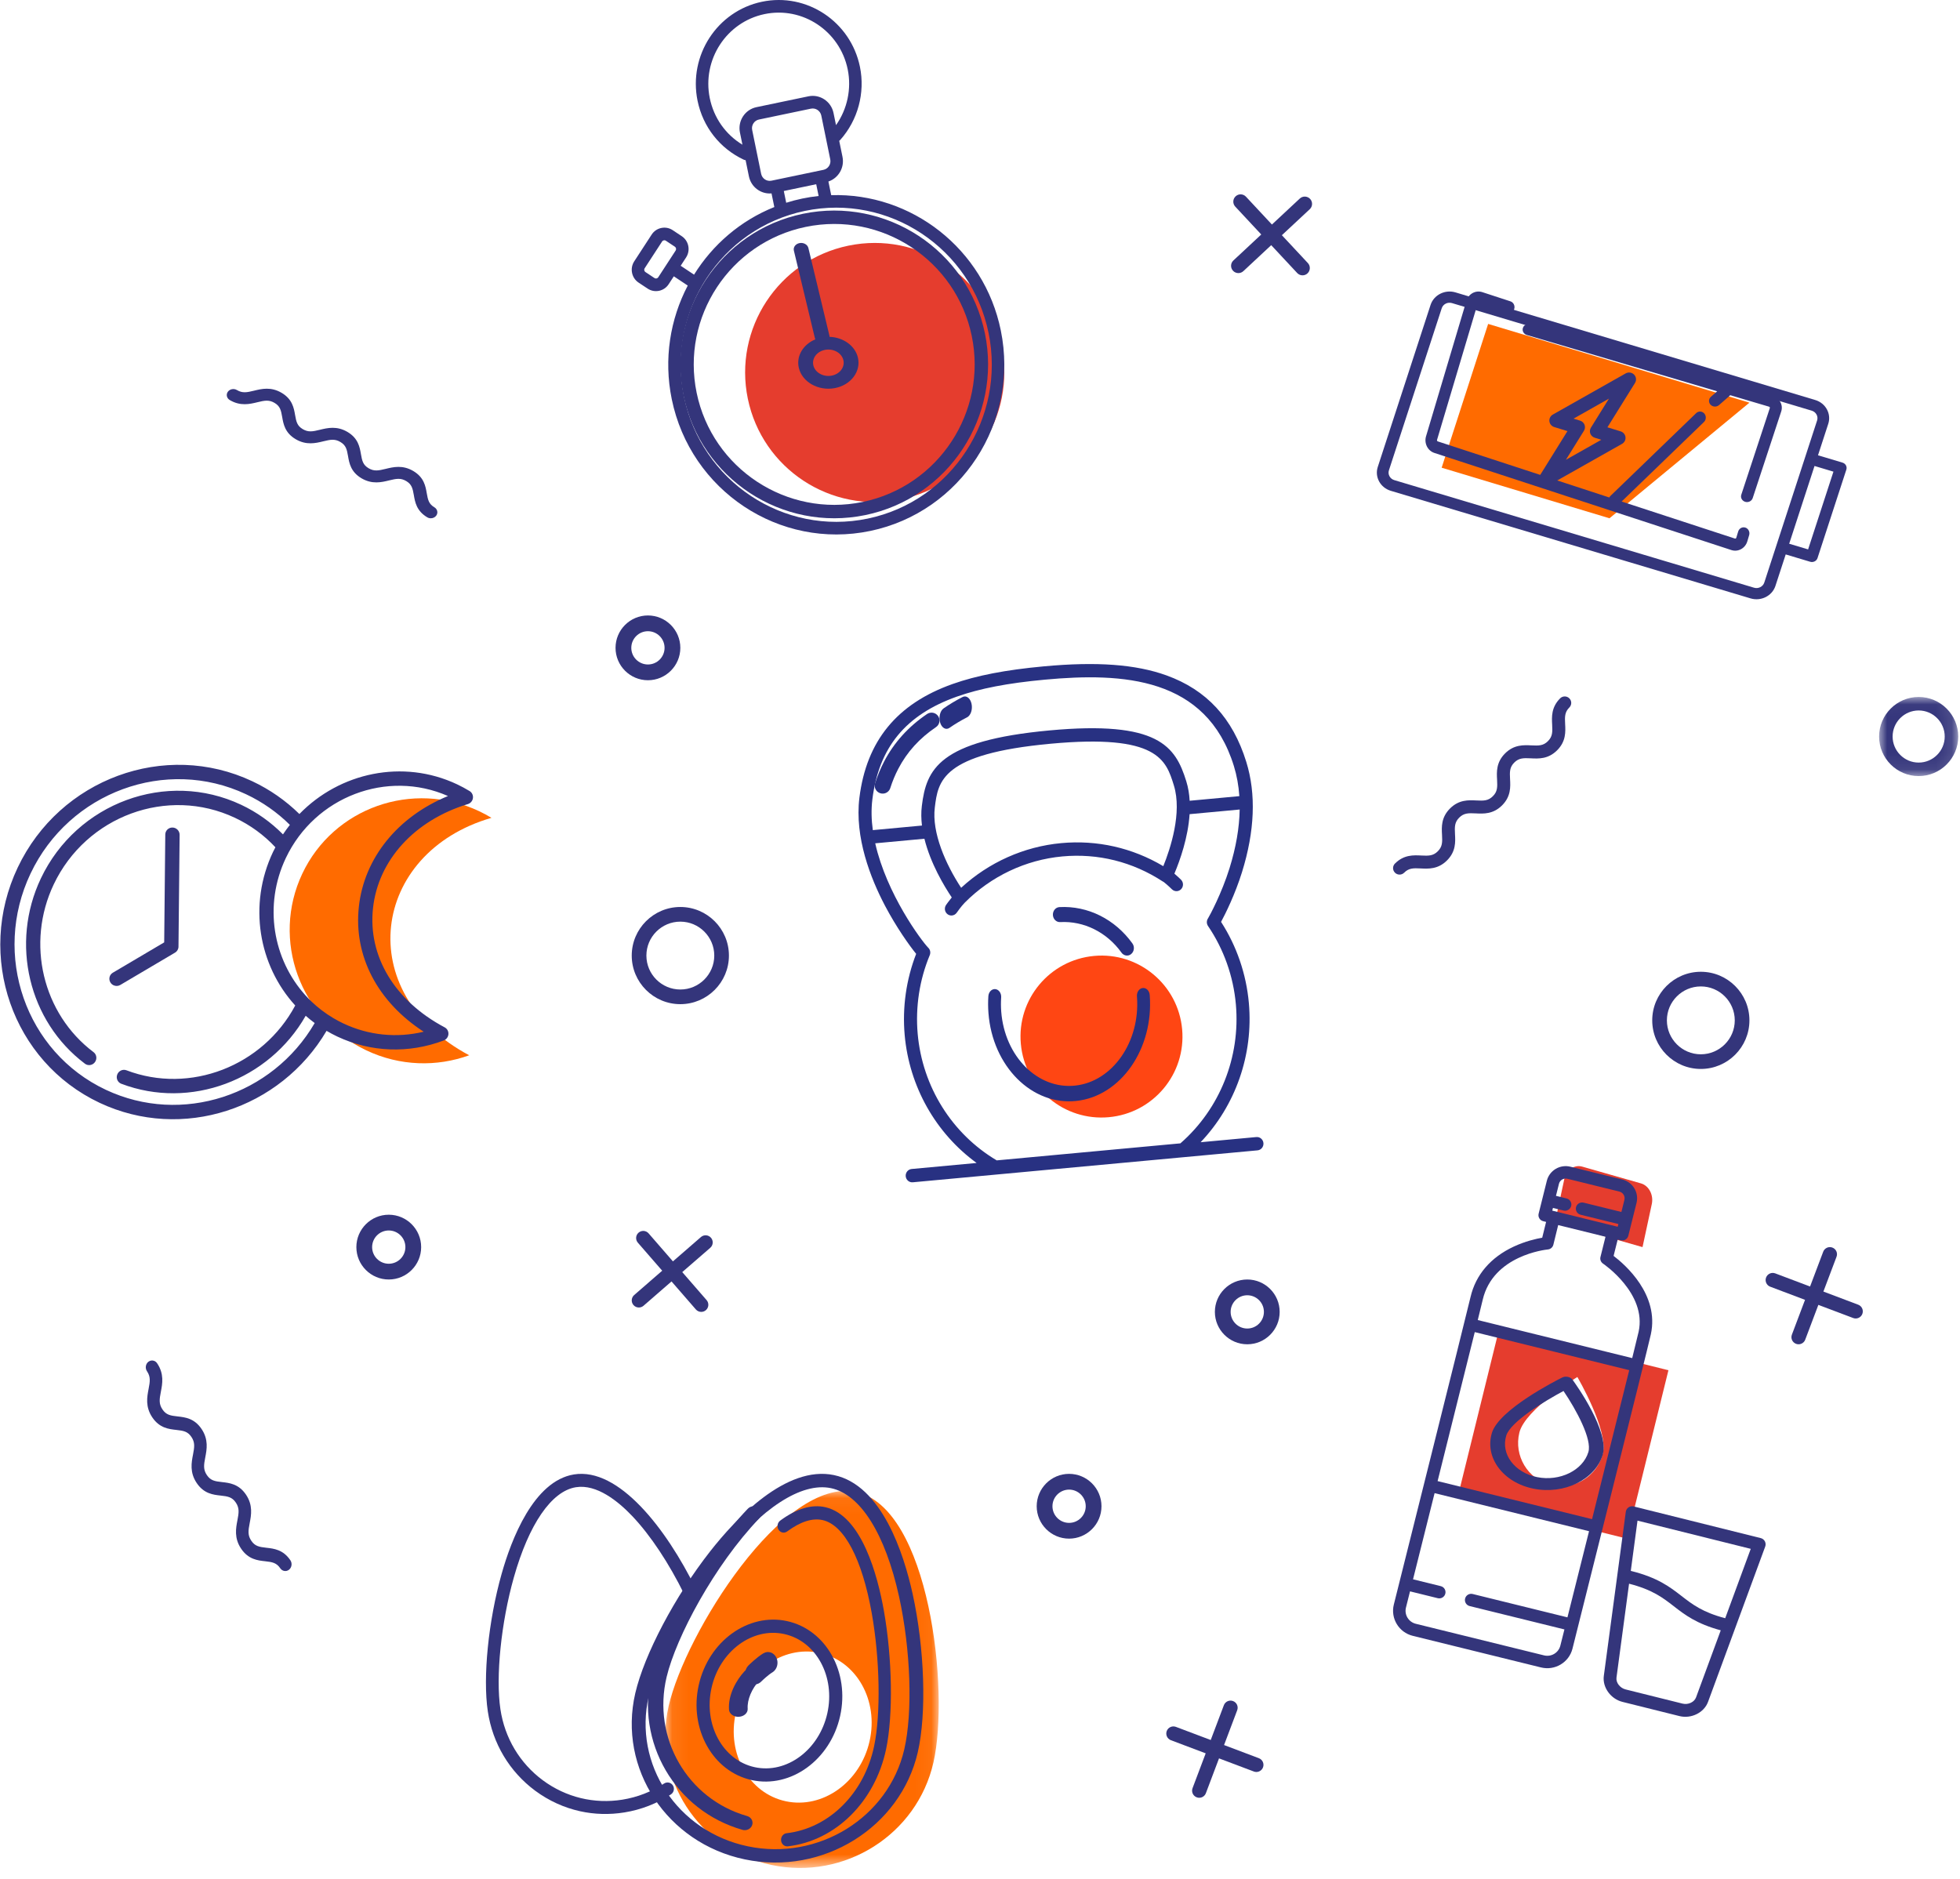 <?xml version="1.0" encoding="UTF-8"?>
<svg width="121px" height="116px" viewBox="0 0 121 116" version="1.1" xmlns="http://www.w3.org/2000/svg" xmlns:xlink="http://www.w3.org/1999/xlink">
    <!-- Generator: sketchtool 55.2 (78181) - https://sketchapp.com -->
    <title>2CABAE31-8960-47D3-A9C3-6606BF51D8C3</title>
    <desc>Created with sketchtool.</desc>
    <defs>
        <polygon id="path-1" points="0.075 0.054 16.952 0.054 16.952 23.333 0.075 23.333"></polygon>
        <polygon id="path-3" points="0 0.103 28.254 0.103 28.254 28.232 0 28.232"></polygon>
        <polygon id="path-5" points="0.006 0.033 4.89 0.033 4.89 4.917 0.006 4.917"></polygon>
    </defs>
    <g id="KetoGains-M" stroke="none" stroke-width="1" fill="none" fill-rule="evenodd">
        <g id="Calculator-7" transform="translate(-104, -210)">
            <g id="Group-94" transform="translate(99, 210)">
                <g id="Group-3" transform="translate(46, 92)">
                    <mask id="mask-2" fill="white">
                        <use xlink:href="#path-1"></use>
                    </mask>
                    <g id="Clip-2"></g>
                    <path d="M7.512,19.215 C5.233,18.728 3.851,16.283 4.426,13.753 C5.001,11.223 7.315,9.567 9.595,10.053 C11.874,10.539 13.256,12.984 12.681,15.514 C12.106,18.044 9.792,19.701 7.512,19.215 M11.852,0.121 C7.338,-0.842 1.292,8.88 0.28,13.335 C-0.733,17.79 2.105,22.182 6.619,23.145 C11.133,24.108 15.613,21.277 16.625,16.822 C17.638,12.367 16.366,1.084 11.852,0.121" id="Fill-1" fill="#FF6B00" mask="url(#mask-2)"></path>
                </g>
                <path d="M56.298,91.883 C54.48,91.503 52.009,93.106 49.52,96.282 C47.421,98.959 45.584,102.43 45.052,104.722 C44.077,108.927 46.821,113.088 51.169,113.997 C55.517,114.906 59.848,112.224 60.823,108.019 C61.355,105.727 61.223,101.845 60.503,98.578 C59.649,94.703 58.116,92.263 56.298,91.883 M50.982,114.804 C46.173,113.799 43.139,109.198 44.218,104.547 C44.773,102.151 46.674,98.549 48.839,95.787 C50.426,93.762 53.53,90.458 56.485,91.076 C59.44,91.694 60.795,95.93 61.339,98.4 C62.082,101.77 62.213,105.798 61.658,108.193 C60.579,112.844 55.79,115.809 50.982,114.804" id="Fill-4" fill="#34357B"></path>
                <path d="M53.413,100.89 C51.441,100.46 49.428,101.953 48.925,104.22 C48.421,106.486 49.616,108.679 51.587,109.11 C53.559,109.54 55.572,108.047 56.075,105.781 C56.579,103.514 55.385,101.321 53.413,100.89 M51.41,109.908 C49.003,109.382 47.533,106.753 48.135,104.047 C48.736,101.341 51.183,99.567 53.59,100.092 C55.997,100.618 57.467,103.247 56.865,105.953 C56.264,108.659 53.817,110.433 51.41,109.908" id="Fill-6" fill="#34357B"></path>
                <path d="M40.814,111.832 C39.826,111.614 38.885,111.188 38.044,110.567 C36.451,109.387 35.411,107.645 35.114,105.66 C34.8,103.556 35.15,100.07 35.965,97.183 C36.563,95.06 37.94,91.439 40.432,91.036 C43.202,90.588 46.136,94.39 47.959,98.097 C48.056,98.294 47.976,98.535 47.782,98.634 C47.587,98.734 47.351,98.656 47.254,98.459 C46.299,96.515 45.158,94.796 44.042,93.618 C43.158,92.686 41.835,91.618 40.549,91.826 C39.047,92.069 37.652,94.1 36.721,97.397 C35.934,100.186 35.594,103.532 35.893,105.534 C36.158,107.308 37.088,108.865 38.511,109.919 C39.935,110.973 41.682,111.398 43.431,111.115 C44.354,110.965 45.217,110.63 45.997,110.119 C46.181,109.999 46.424,110.051 46.541,110.237 C46.658,110.422 46.604,110.67 46.421,110.79 C45.547,111.362 44.581,111.737 43.549,111.904 C42.624,112.054 41.7,112.027 40.814,111.832" id="Fill-8" fill="#34357B"></path>
                <path d="M53.516,113.991 C53.36,113.955 53.237,113.815 53.22,113.636 C53.199,113.413 53.352,113.212 53.562,113.188 C56.182,112.886 58.353,110.726 58.963,107.813 C59.382,105.814 59.321,102.437 58.817,99.601 C58.222,96.258 57.12,94.164 55.795,93.857 C55.162,93.711 54.422,93.945 53.596,94.555 C53.422,94.684 53.185,94.638 53.066,94.453 C52.948,94.268 52.993,94.014 53.166,93.886 C54.174,93.143 55.115,92.865 55.962,93.061 C58.201,93.579 59.181,97.282 59.565,99.443 C60.087,102.376 60.145,105.889 59.706,107.985 C59.024,111.242 56.585,113.658 53.637,113.998 C53.596,114.003 53.555,114 53.516,113.991" id="Fill-10" fill="#34357B"></path>
                <path d="M50.878,112.99 C50.866,112.987 50.853,112.984 50.84,112.981 C46.684,111.798 44.217,107.568 45.225,103.351 C45.837,100.79 48.284,96.161 51.171,93.149 C51.348,92.965 51.648,92.949 51.843,93.113 C52.038,93.277 52.054,93.559 51.877,93.743 C49.094,96.647 46.739,101.089 46.154,103.54 C45.254,107.306 47.437,111.078 51.123,112.127 C51.375,112.198 51.515,112.447 51.436,112.683 C51.362,112.907 51.118,113.039 50.878,112.99" id="Fill-12" fill="#34357B"></path>
                <path d="M50.455,105.989 C50.209,105.946 50.02,105.774 50.005,105.558 C49.942,104.639 50.459,103.732 50.963,103.188 C51.156,102.98 51.519,102.938 51.772,103.094 C52.026,103.25 52.075,103.546 51.882,103.754 C51.405,104.267 51.121,104.953 51.158,105.499 C51.176,105.759 50.932,105.982 50.614,105.999 C50.559,106.002 50.506,105.998 50.455,105.989" id="Fill-14" fill="#34357B"></path>
                <path d="M51.464,103.985 C51.346,103.956 51.235,103.886 51.148,103.777 C50.931,103.502 50.955,103.08 51.202,102.834 C51.253,102.783 51.715,102.327 52.129,102.079 C52.42,101.905 52.78,102.028 52.932,102.353 C53.084,102.679 52.972,103.083 52.682,103.257 C52.436,103.404 52.09,103.728 51.988,103.83 C51.839,103.978 51.643,104.028 51.464,103.985" id="Fill-16" fill="#34357B"></path>
                <g id="Group" transform="translate(20.873, 57.891) rotate(30) translate(-20.873, -57.891) translate(5.873, 43.391)">
                    <path d="M23.831,0.861 C23.547,0.855 23.261,0.863 22.973,0.887 C18.441,1.256 15.069,5.197 15.442,9.69 C15.814,14.183 19.788,17.526 24.32,17.157 C26.612,16.971 28.606,15.869 29.971,14.245 C21.767,14.529 18.461,6.454 23.831,0.861" id="Fill-18" fill="#FF6B00"></path>
                    <g id="Group-24">
                        <mask id="mask-4" fill="white">
                            <use xlink:href="#path-3"></use>
                        </mask>
                        <g id="Clip-23"></g>
                    </g>
                    <path d="M22.268,16.427 C22.031,16.447 21.796,16.454 21.563,16.451 C21.267,16.448 20.974,16.428 20.685,16.39 C20.418,16.356 20.154,16.306 19.895,16.243 C19.722,16.201 19.551,16.153 19.382,16.099 C16.52,15.184 14.339,12.581 14.078,9.356 C13.741,5.173 16.757,1.483 20.833,1.038 C18.785,3.691 18.262,6.935 19.488,9.713 C20.723,12.509 23.419,14.212 26.81,14.391 C25.568,15.569 23.987,16.283 22.268,16.427 M11.609,27.307 C6.156,27.763 1.357,23.618 0.909,18.068 C0.461,12.517 4.532,7.631 9.985,7.175 C11.098,7.082 12.202,7.18 13.271,7.46 C13.237,7.698 13.21,7.939 13.196,8.182 C12.171,7.901 11.112,7.801 10.042,7.89 C4.977,8.314 1.195,12.853 1.611,18.009 C1.968,22.433 5.364,26.028 9.686,26.557 C9.716,26.561 9.746,26.561 9.775,26.559 C9.978,26.542 10.148,26.382 10.173,26.168 C10.202,25.924 10.031,25.702 9.791,25.673 C5.879,25.194 2.806,21.94 2.483,17.936 C2.107,13.269 5.53,9.161 10.114,8.778 C11.16,8.691 12.194,8.802 13.189,9.105 C13.193,9.213 13.198,9.32 13.206,9.429 C13.497,13.03 15.936,15.937 19.133,16.953 C19.274,21.192 16.259,24.958 12.111,25.627 C11.873,25.665 11.71,25.893 11.748,26.136 C11.784,26.368 11.989,26.53 12.215,26.511 C12.226,26.51 12.237,26.509 12.248,26.507 C16.747,25.781 20.038,21.757 20.01,17.179 C20.242,17.226 20.478,17.264 20.716,17.291 C20.694,22.47 16.772,26.876 11.609,27.307 M28.209,13.758 C28.133,13.601 27.973,13.503 27.801,13.509 C24.301,13.634 21.492,12.078 20.286,9.347 C19.083,6.622 19.795,3.369 22.144,0.857 C22.263,0.729 22.298,0.541 22.231,0.378 C22.164,0.216 22.009,0.108 21.836,0.105 C21.54,0.098 21.243,0.107 20.953,0.131 C17.264,0.44 14.318,3.126 13.445,6.586 C12.294,6.29 11.108,6.188 9.913,6.288 C3.98,6.784 -0.451,12.101 0.037,18.14 C0.524,24.181 5.747,28.691 11.68,28.195 C17.283,27.727 21.544,22.958 21.591,17.342 C21.839,17.343 22.088,17.336 22.339,17.315 C24.622,17.124 26.686,16.032 28.153,14.239 C28.263,14.104 28.285,13.916 28.209,13.758" id="Fill-22" fill="#34357B"></path>
                    <path d="M11.076,17.412 L7.684,11.396 C7.565,11.185 7.295,11.108 7.08,11.225 C6.865,11.342 6.787,11.607 6.906,11.819 L10.179,17.623 L8.368,20.833 C8.249,21.044 8.327,21.31 8.542,21.427 C8.621,21.47 8.709,21.487 8.793,21.48 C8.936,21.468 9.071,21.389 9.146,21.256 L11.076,17.835 C11.151,17.703 11.151,17.543 11.076,17.412" id="Fill-20" fill="#34357B"></path>
                </g>
                <path d="M77.979,63.549 C78.229,66.299 76.201,68.73 73.451,68.979 C70.701,69.229 68.27,67.201 68.021,64.451 C67.771,61.701 69.799,59.27 72.549,59.021 C75.299,58.771 77.73,60.799 77.979,63.549" id="Fill-25" fill="#FF4613"></path>
                <path d="M79.579,56.698 C79.48,56.84 79.479,57.03 79.576,57.173 C80.547,58.601 81.142,60.274 81.296,62.011 C81.585,65.269 80.306,68.468 77.871,70.594 L66.532,71.645 C63.763,70.001 61.942,67.09 61.653,63.831 C61.507,62.175 61.764,60.496 62.398,58.975 C62.467,58.809 62.423,58.619 62.293,58.503 C61.884,58.079 59.736,55.204 59.032,52.068 L62.068,51.786 C62.444,53.308 63.281,54.702 63.757,55.411 C63.569,55.639 63.414,55.862 63.405,55.875 C63.277,56.061 63.32,56.318 63.502,56.45 C63.583,56.509 63.678,56.533 63.771,56.524 C63.884,56.514 63.992,56.454 64.064,56.352 C64.066,56.348 64.331,55.966 64.557,55.735 C66.176,54.103 68.317,53.088 70.584,52.878 C72.782,52.675 74.925,53.21 76.783,54.425 C76.8,54.436 76.819,54.445 76.837,54.453 C77.081,54.642 77.344,54.903 77.347,54.906 C77.434,54.994 77.551,55.032 77.665,55.022 C77.757,55.013 77.847,54.973 77.917,54.899 C78.072,54.737 78.069,54.476 77.91,54.317 C77.9,54.306 77.718,54.126 77.501,53.941 C77.852,53.107 78.346,51.706 78.439,50.269 L81.531,49.982 C81.512,51.111 81.304,52.322 80.904,53.607 C80.418,55.166 79.685,56.526 79.579,56.698 M76.816,53.48 C74.901,52.343 72.732,51.851 70.512,52.057 C68.216,52.27 66.041,53.244 64.336,54.815 C63.382,53.366 62.518,51.408 62.71,49.859 C62.911,48.229 63.12,46.545 69.857,45.92 C76.482,45.306 76.983,46.925 77.468,48.491 C77.989,50.177 77.253,52.4 76.816,53.48 M58.855,49.36 C59.252,46.151 60.909,44.134 64.07,43.012 C65.487,42.509 67.214,42.176 69.506,41.964 C74.321,41.518 79.472,41.802 81.172,47.292 C81.354,47.882 81.466,48.504 81.511,49.156 L78.443,49.441 C78.42,49.032 78.356,48.628 78.236,48.242 C77.567,46.079 76.52,44.475 69.784,45.099 C62.944,45.733 62.188,47.505 61.91,49.755 C61.86,50.156 61.868,50.565 61.917,50.972 L58.883,51.254 C58.796,50.62 58.778,49.983 58.855,49.36 M81.94,47.044 C81.105,44.344 79.493,42.597 77.013,41.701 C75.117,41.017 72.708,40.839 69.434,41.143 C67.074,41.361 65.286,41.708 63.806,42.233 C60.37,43.452 58.489,45.75 58.055,49.257 C57.753,51.703 58.744,54.224 59.628,55.908 C60.333,57.249 61.15,58.395 61.559,58.894 C60.944,60.475 60.699,62.202 60.85,63.905 C61.133,67.09 62.768,69.968 65.291,71.805 L61.279,72.177 C61.058,72.198 60.894,72.398 60.914,72.625 C60.934,72.852 61.13,73.019 61.352,72.998 L82.633,71.026 C82.855,71.005 83.018,70.805 82.998,70.578 C82.978,70.351 82.782,70.184 82.56,70.205 L79.12,70.524 C81.278,68.253 82.381,65.121 82.099,61.936 C81.94,60.145 81.348,58.416 80.382,56.92 C80.657,56.411 81.247,55.221 81.672,53.857 C82.463,51.316 82.553,49.023 81.94,47.044" id="Fill-27" fill="#283182"></path>
                <path d="M70.448,56.933 C71.915,56.852 73.332,57.558 74.238,58.822 C74.331,58.951 74.474,59.012 74.613,58.998 C74.692,58.99 74.769,58.959 74.836,58.902 C75.022,58.745 75.055,58.454 74.91,58.252 C73.833,56.75 72.149,55.912 70.404,56.007 C70.166,56.02 69.989,56.238 70.001,56.493 C70.013,56.749 70.213,56.945 70.448,56.933" id="Fill-29" fill="#283182"></path>
                <path d="M75.547,61.002 C75.329,61.026 75.168,61.257 75.188,61.519 L75.19,61.542 C75.399,64.315 73.69,66.776 71.38,67.027 C69.07,67.279 67.02,65.227 66.81,62.454 C66.789,62.164 66.788,61.871 66.807,61.584 C66.825,61.322 66.662,61.092 66.444,61.071 C66.225,61.05 66.034,61.245 66.016,61.507 C65.993,61.848 65.995,62.196 66.021,62.54 C66.269,65.835 68.706,68.274 71.452,67.975 C74.197,67.676 76.229,64.752 75.979,61.45 L75.978,61.433 C75.958,61.171 75.765,60.978 75.547,61.002" id="Fill-31" fill="#283182"></path>
                <path d="M63.473,44.997 C63.521,44.991 63.569,44.972 63.615,44.94 C63.952,44.706 64.319,44.486 64.704,44.288 C64.931,44.172 65.054,43.797 64.977,43.451 C64.901,43.104 64.654,42.918 64.427,43.035 C64.013,43.247 63.619,43.483 63.254,43.736 C63.036,43.888 62.94,44.28 63.039,44.613 C63.118,44.875 63.295,45.022 63.473,44.997" id="Fill-33" fill="#283182"></path>
                <path d="M59.344,48.977 C59.408,48.998 59.473,49.004 59.536,48.998 C59.728,48.981 59.899,48.852 59.961,48.659 C60.094,48.241 60.26,47.841 60.453,47.471 C60.994,46.432 61.757,45.589 62.785,44.893 C63.01,44.741 63.067,44.437 62.915,44.214 C62.762,43.991 62.456,43.933 62.231,44.085 C61.081,44.863 60.188,45.852 59.578,47.023 C59.578,47.023 59.578,47.024 59.578,47.024 C59.36,47.443 59.173,47.893 59.023,48.363 C58.941,48.621 59.084,48.895 59.344,48.977" id="Fill-35" fill="#283182"></path>
                <path d="M82.715,108.556 L80.567,107.744 L81.378,105.595 C81.464,105.368 81.35,105.114 81.122,105.029 C80.895,104.942 80.641,105.058 80.555,105.285 L79.744,107.433 L77.595,106.622 C77.368,106.536 77.114,106.651 77.028,106.878 C76.943,107.105 77.057,107.359 77.285,107.445 L79.433,108.256 L78.622,110.405 C78.536,110.632 78.651,110.886 78.878,110.971 C78.929,110.991 78.982,111 79.033,111 C79.211,111 79.378,110.892 79.445,110.715 L80.256,108.567 L82.405,109.378 C82.456,109.398 82.508,109.407 82.56,109.407 C82.738,109.407 82.905,109.298 82.972,109.122 C83.057,108.895 82.943,108.641 82.715,108.556" id="Fill-37" fill="#34357B"></path>
                <path d="M71,91.973 C70.434,91.973 69.973,92.434 69.973,93 C69.973,93.566 70.434,94.027 71,94.027 C71.566,94.027 72.027,93.566 72.027,93 C72.027,92.434 71.566,91.973 71,91.973 M71,95 C69.897,95 69,94.103 69,93 C69,91.897 69.897,91 71,91 C72.103,91 73,91.897 73,93 C73,94.103 72.103,95 71,95" id="Fill-39" fill="#34357B"></path>
                <path d="M106.973,74.343 C107.094,73.78 106.794,73.206 106.305,73.066 L102.68,72.031 C102.191,71.891 101.693,72.238 101.572,72.8 L101,75.457 L106.401,77 L106.973,74.343 Z" id="Fill-41" fill="#E53D2E"></path>
                <path d="M100.736,91.684 C99.313,91.329 98.446,89.881 98.798,88.45 C99.151,87.019 102.378,85.02 102.378,85.02 C102.378,85.02 104.303,88.304 103.95,89.735 C103.597,91.166 102.158,92.038 100.736,91.684 L100.736,91.684 Z M97.563,82 L95,92.397 L105.437,95 L108,84.603 L97.563,82 Z" id="Fill-43" fill="#E53D2E"></path>
                <path d="M100.322,102.208 L92.403,100.257 C91.958,100.147 91.686,99.699 91.796,99.257 C91.802,99.232 91.894,98.867 92.047,98.255 L93.76,98.677 C93.967,98.728 94.176,98.603 94.227,98.397 C94.278,98.192 94.152,97.984 93.946,97.933 L92.233,97.511 C92.561,96.201 93.041,94.282 93.564,92.191 L103.099,94.541 C102.574,96.636 102.093,98.553 101.766,99.86 L95.915,98.418 C95.708,98.367 95.499,98.493 95.448,98.698 C95.396,98.904 95.523,99.112 95.729,99.163 L101.579,100.605 C101.426,101.215 101.334,101.581 101.328,101.606 C101.217,102.048 100.766,102.318 100.322,102.208 M100.558,77.145 C100.721,77.129 100.857,77.013 100.896,76.854 L101.194,75.64 L104.115,76.36 L103.804,77.609 C103.765,77.766 103.829,77.93 103.964,78.02 C103.991,78.038 106.676,79.861 106.16,82.225 C106.127,82.379 105.983,82.97 105.764,83.853 L96.229,81.503 C96.389,80.857 96.498,80.413 96.535,80.251 C97.176,77.508 100.421,77.158 100.558,77.145 M96.044,82.248 L105.58,84.598 C105.009,86.902 104.11,90.501 103.285,93.797 L93.75,91.447 C94.587,88.098 95.496,84.458 96.044,82.248 M101.758,72.78 L104.972,73.572 C105.199,73.628 105.338,73.857 105.282,74.084 L105.096,74.831 L102.762,74.255 C102.556,74.205 102.346,74.33 102.295,74.535 C102.244,74.741 102.37,74.949 102.577,75 L104.91,75.575 L104.868,75.743 L100.829,74.748 L100.871,74.58 L101.528,74.742 C101.735,74.793 101.944,74.667 101.996,74.462 C102.047,74.256 101.921,74.048 101.714,73.997 L101.057,73.835 L101.243,73.088 C101.3,72.862 101.531,72.724 101.758,72.78 M104.615,77.543 L104.867,76.534 L105.057,76.58 C105.264,76.631 105.473,76.506 105.524,76.3 L106.031,74.268 C106.19,73.632 105.798,72.985 105.157,72.827 L101.944,72.035 C101.303,71.877 100.653,72.267 100.494,72.904 L99.987,74.936 C99.936,75.142 100.062,75.349 100.269,75.4 L100.448,75.444 L100.208,76.42 C99.845,76.482 99.168,76.633 98.443,76.972 C97.022,77.637 96.103,78.711 95.784,80.078 C95.497,81.305 91.092,98.894 91.047,99.072 C90.835,99.924 91.359,100.79 92.217,101.001 L100.136,102.953 C100.993,103.164 101.864,102.643 102.077,101.791 C102.265,101.039 106.7,83.369 106.914,82.388 C107.45,79.933 105.329,78.085 104.615,77.543" id="Fill-45" fill="#34357B"></path>
                <path d="M101.523,85.883 C102.321,87.057 103.296,88.875 103.056,89.659 C102.71,90.79 101.291,91.482 99.893,91.202 C98.495,90.921 97.64,89.773 97.987,88.642 C98.25,87.782 100.356,86.507 101.523,85.883 M99.674,91.916 C101.559,92.294 103.472,91.361 103.939,89.836 C104.378,88.401 102.31,85.503 102.073,85.178 C101.949,85.007 101.651,84.947 101.443,85.051 C101.045,85.249 97.543,87.03 97.104,88.465 C96.637,89.99 97.79,91.538 99.674,91.916" id="Fill-47" fill="#34357B"></path>
                <path d="M109.704,104.804 C109.597,105.097 109.216,105.272 108.871,105.186 L105.352,104.309 C105.008,104.223 104.752,103.889 104.793,103.581 L105.57,97.782 C107.012,98.152 107.652,98.646 108.327,99.17 C109.015,99.704 109.727,100.254 111.23,100.661 L109.704,104.804 Z M113.082,95.63 L111.505,99.914 C110.106,99.546 109.475,99.058 108.81,98.542 C108.09,97.984 107.346,97.407 105.697,96.996 C105.69,96.994 105.683,96.994 105.676,96.993 L106.091,93.888 L113.082,95.63 Z M113.954,95.166 C113.902,95.066 113.809,94.994 113.7,94.967 L105.854,93.012 C105.745,92.985 105.63,93.005 105.537,93.068 C105.444,93.132 105.382,93.232 105.368,93.344 L104.011,103.475 C103.917,104.178 104.434,104.897 105.162,105.079 L108.681,105.956 C109.41,106.137 110.202,105.743 110.445,105.079 L113.975,95.489 C114.014,95.383 114.007,95.266 113.954,95.166 L113.954,95.166 Z" id="Fill-49" fill="#34357B"></path>
                <path d="M66.833,21.38 C67.727,25.706 64.946,29.938 60.62,30.833 C56.294,31.727 52.062,28.946 51.167,24.62 C50.273,20.294 53.054,16.062 57.38,15.167 C61.706,14.273 65.938,17.054 66.833,21.38" id="Fill-51" fill="#E53D2E"></path>
                <path d="M58.571,32.019 C53.387,33.102 48.298,29.722 47.225,24.485 C46.153,19.248 49.499,14.106 54.683,13.023 C59.867,11.94 64.957,15.319 66.029,20.556 C67.101,25.794 63.756,30.936 58.571,32.019 L58.571,32.019 Z M53.388,11.793 L55.389,11.375 L55.537,12.101 C55.201,12.137 54.864,12.189 54.526,12.26 C54.189,12.33 53.859,12.417 53.536,12.519 L53.388,11.793 Z M51.989,10.733 L51.435,8.024 C51.375,7.73 51.563,7.441 51.854,7.38 L55.064,6.709 C55.355,6.649 55.641,6.839 55.702,7.133 L56.256,9.841 C56.316,10.136 56.128,10.425 55.837,10.486 L52.627,11.156 C52.336,11.217 52.05,11.027 51.989,10.733 L51.989,10.733 Z M48.818,6.061 C48.333,3.689 49.848,1.361 52.195,0.871 C54.543,0.38 56.847,1.911 57.333,4.282 C57.578,5.483 57.309,6.737 56.611,7.727 L56.457,6.975 C56.31,6.26 55.615,5.799 54.908,5.947 L51.698,6.617 C50.99,6.765 50.533,7.467 50.68,8.182 L50.834,8.934 C49.793,8.304 49.068,7.279 48.818,6.061 L48.818,6.061 Z M45.636,17.12 C45.603,17.17 45.556,17.186 45.53,17.192 C45.505,17.197 45.454,17.201 45.405,17.168 L44.846,16.797 C44.797,16.764 44.78,16.716 44.775,16.69 C44.77,16.665 44.766,16.614 44.798,16.564 L45.874,14.911 C45.906,14.86 45.954,14.844 45.98,14.839 C46.006,14.833 46.056,14.829 46.105,14.862 L46.664,15.233 C46.739,15.283 46.761,15.39 46.712,15.467 L45.636,17.12 Z M56.314,12.05 L56.142,11.207 C56.763,10.998 57.147,10.347 57.011,9.683 L56.809,8.695 C56.832,8.678 56.855,8.659 56.875,8.637 C57.963,7.417 58.417,5.73 58.088,4.124 C57.516,1.332 54.803,-0.47 52.039,0.108 C49.275,0.685 47.492,3.427 48.063,6.219 C48.394,7.833 49.432,9.16 50.912,9.858 C50.95,9.876 50.99,9.885 51.03,9.89 L51.234,10.89 C51.37,11.554 51.978,11.998 52.63,11.941 L52.803,12.783 C50.71,13.621 48.996,15.108 47.847,16.958 L47.021,16.409 L47.356,15.895 C47.64,15.458 47.519,14.869 47.087,14.582 L46.529,14.211 C46.32,14.073 46.07,14.024 45.824,14.076 C45.578,14.127 45.367,14.272 45.23,14.483 L44.154,16.136 C44.017,16.347 43.969,16.6 44.02,16.848 C44.071,17.097 44.214,17.31 44.423,17.449 L44.981,17.819 C45.19,17.958 45.441,18.006 45.687,17.955 C45.932,17.903 46.143,17.759 46.28,17.548 L46.598,17.06 L47.458,17.632 C46.371,19.71 45.963,22.166 46.47,24.643 C47.629,30.301 53.127,33.952 58.727,32.782 C64.328,31.612 67.942,26.057 66.784,20.399 C65.75,15.346 61.253,11.897 56.314,12.05 L56.314,12.05 Z" id="Fill-53" fill="#34357B"></path>
                <path d="M58.256,30.992 C53.574,31.96 48.977,28.938 48.008,24.256 C47.04,19.574 50.061,14.977 54.744,14.009 C59.426,13.04 64.023,16.062 64.991,20.744 C65.96,25.426 62.938,30.023 58.256,30.992 M54.576,13.198 C49.447,14.259 46.137,19.295 47.198,24.424 C48.259,29.553 53.295,32.863 58.424,31.802 C63.553,30.741 66.863,25.705 65.802,20.576 C64.741,15.447 59.705,12.137 54.576,13.198" id="Fill-55" fill="#34357B"></path>
                <path d="M56.331,23.195 C55.82,23.286 55.318,23.002 55.213,22.562 C55.107,22.122 55.437,21.69 55.947,21.599 C56.458,21.508 56.959,21.792 57.065,22.232 C57.17,22.672 56.841,23.104 56.331,23.195 M56.213,20.797 C56.213,20.771 56.209,20.745 56.203,20.719 L54.906,15.315 C54.855,15.101 54.612,14.964 54.365,15.008 C54.118,15.052 53.958,15.261 54.01,15.474 L55.307,20.878 C55.313,20.904 55.323,20.93 55.334,20.953 C54.582,21.265 54.14,21.987 54.317,22.721 C54.525,23.587 55.511,24.146 56.516,23.967 C57.521,23.788 58.169,22.938 57.961,22.072 C57.785,21.337 57.046,20.826 56.213,20.797" id="Fill-57" fill="#34357B"></path>
                <polygon id="Fill-59" fill="#FF6B00" points="96.87 20 94 28.877 104.361 32 113 24.862"></polygon>
                <path d="M116.623,33.922 L115.455,33.572 L117.019,28.771 L118.187,29.121 L116.623,33.922 Z M113.918,35.969 C113.835,36.224 113.551,36.366 113.285,36.287 L91.076,29.644 C90.81,29.564 90.662,29.292 90.745,29.038 L94.005,19.031 C94.088,18.777 94.372,18.634 94.638,18.714 L116.847,25.356 C117.112,25.436 117.261,25.708 117.178,25.962 L113.918,35.969 Z M118.747,28.564 L117.234,28.111 L117.867,26.168 C118.069,25.55 117.707,24.889 117.062,24.697 L94.853,18.053 C94.207,17.86 93.518,18.207 93.316,18.825 L90.056,28.832 C89.854,29.45 90.215,30.111 90.861,30.304 L113.07,36.946 C113.716,37.14 114.405,36.794 114.606,36.175 L115.24,34.232 L116.752,34.685 C116.942,34.741 117.145,34.64 117.204,34.457 L118.983,28.997 C119.043,28.814 118.937,28.62 118.747,28.564 L118.747,28.564 Z" id="Fill-61" fill="#34357B"></path>
                <path d="M112.75,32.575 C112.563,32.513 112.363,32.623 112.305,32.82 L112.19,33.202 C112.179,33.241 112.138,33.263 112.101,33.251 L105.111,30.965 L110.193,26.057 C110.337,25.917 110.346,25.681 110.213,25.53 C110.08,25.379 109.855,25.369 109.711,25.509 L104.421,30.618 C104.391,30.647 104.368,30.681 104.35,30.716 L93.761,27.253 C93.725,27.241 93.703,27.198 93.715,27.16 L96.207,18.798 C96.218,18.759 96.259,18.737 96.296,18.749 L98.036,19.318 C98.224,19.379 98.423,19.27 98.482,19.073 C98.54,18.877 98.435,18.668 98.248,18.606 L96.508,18.037 C96.096,17.903 95.656,18.144 95.528,18.576 L93.036,26.938 C92.907,27.369 93.137,27.83 93.549,27.965 L111.889,33.963 C112.301,34.097 112.741,33.856 112.87,33.424 L112.984,33.042 C113.042,32.845 112.938,32.636 112.75,32.575" id="Fill-63" fill="#34357B"></path>
                <path d="M114.43,24.442 L99.479,20.016 C99.284,19.958 99.077,20.061 99.017,20.245 C98.956,20.43 99.065,20.625 99.259,20.683 L111.008,24.161 L110.624,24.497 C110.475,24.628 110.465,24.849 110.603,24.991 C110.648,25.038 110.704,25.07 110.764,25.088 C110.886,25.124 111.024,25.099 111.124,25.011 L111.775,24.442 C111.79,24.429 111.802,24.415 111.814,24.4 L114.211,25.109 C114.249,25.12 114.271,25.16 114.259,25.197 L112.498,30.546 C112.437,30.731 112.546,30.926 112.74,30.984 C112.934,31.042 113.141,30.939 113.202,30.755 L114.963,25.405 C115.096,25 114.857,24.568 114.43,24.442" id="Fill-65" fill="#34357B"></path>
                <path d="M101.671,28.388 L102.785,26.596 C102.854,26.485 102.867,26.349 102.821,26.227 C102.774,26.105 102.673,26.011 102.547,25.972 L102.143,25.848 L104.328,24.612 L103.215,26.404 C103.146,26.515 103.132,26.651 103.179,26.773 C103.226,26.895 103.327,26.989 103.453,27.028 L103.857,27.153 L101.671,28.388 Z M105.879,23.128 C105.742,22.99 105.528,22.96 105.358,23.056 L100.864,25.596 C100.716,25.68 100.632,25.842 100.651,26.009 C100.67,26.176 100.787,26.316 100.949,26.367 L101.766,26.618 L100.063,29.357 C99.961,29.521 99.985,29.733 100.121,29.872 C100.172,29.924 100.234,29.96 100.301,29.981 C100.412,30.015 100.536,30.004 100.642,29.944 L105.136,27.405 C105.284,27.321 105.368,27.159 105.349,26.991 C105.331,26.824 105.213,26.684 105.051,26.634 L104.234,26.383 L105.937,23.644 C106.039,23.479 106.015,23.267 105.879,23.128 L105.879,23.128 Z" id="Fill-67" fill="#34357B"></path>
                <path d="M47,56.905 C45.845,56.905 44.905,57.845 44.905,59 C44.905,60.155 45.845,61.095 47,61.095 C48.155,61.095 49.095,60.155 49.095,59 C49.095,57.845 48.155,56.905 47,56.905 M47,62 C45.346,62 44,60.654 44,59 C44,57.346 45.346,56 47,56 C48.654,56 50,57.346 50,59 C50,60.654 48.654,62 47,62" id="Fill-69" fill="#34357B"></path>
                <path d="M110,60.905 C108.845,60.905 107.905,61.845 107.905,63 C107.905,64.155 108.845,65.095 110,65.095 C111.155,65.095 112.095,64.155 112.095,63 C112.095,61.845 111.155,60.905 110,60.905 M110,66 C108.346,66 107,64.654 107,63 C107,61.346 108.346,60 110,60 C111.654,60 113,61.346 113,63 C113,64.654 111.654,66 110,66" id="Fill-71" fill="#34357B"></path>
                <path d="M84.136,14.522 L85.857,12.918 C86.039,12.748 86.049,12.463 85.879,12.281 C85.709,12.099 85.424,12.089 85.242,12.259 L83.522,13.863 L81.918,12.143 C81.748,11.961 81.463,11.951 81.281,12.121 C81.099,12.291 81.089,12.576 81.259,12.758 L82.863,14.478 L81.143,16.082 C80.961,16.252 80.951,16.537 81.121,16.718 C81.21,16.814 81.33,16.862 81.451,16.862 C81.561,16.862 81.671,16.822 81.758,16.741 L83.478,15.137 L85.082,16.857 C85.17,16.952 85.291,17 85.411,17 C85.521,17 85.632,16.96 85.718,16.879 C85.9,16.709 85.91,16.424 85.741,16.242 L84.136,14.522 Z" id="Fill-73" fill="#34357B"></path>
                <path d="M82,79.973 C81.434,79.973 80.973,80.434 80.973,81 C80.973,81.566 81.434,82.027 82,82.027 C82.566,82.027 83.027,81.566 83.027,81 C83.027,80.434 82.566,79.973 82,79.973 M82,83 C80.897,83 80,82.103 80,81 C80,79.897 80.897,79 82,79 C83.103,79 84,79.897 84,81 C84,82.103 83.103,83 82,83" id="Fill-75" fill="#34357B"></path>
                <path d="M45,38.973 C44.434,38.973 43.973,39.434 43.973,40 C43.973,40.566 44.434,41.027 45,41.027 C45.566,41.027 46.027,40.566 46.027,40 C46.027,39.434 45.566,38.973 45,38.973 M45,42 C43.897,42 43,41.103 43,40 C43,38.897 43.897,38 45,38 C46.103,38 47,38.897 47,40 C47,41.103 46.103,42 45,42" id="Fill-77" fill="#34357B"></path>
                <path d="M48.892,76.422 C48.734,76.239 48.456,76.219 48.273,76.378 L46.543,77.881 L45.041,76.151 C44.882,75.968 44.605,75.949 44.422,76.108 C44.239,76.266 44.219,76.544 44.378,76.727 L45.881,78.457 L44.151,79.959 C43.968,80.118 43.949,80.395 44.108,80.578 C44.194,80.678 44.316,80.729 44.439,80.729 C44.541,80.729 44.643,80.694 44.727,80.622 L46.456,79.119 L47.959,80.849 C48.046,80.949 48.168,81 48.291,81 C48.393,81 48.495,80.965 48.578,80.892 C48.761,80.734 48.781,80.456 48.622,80.273 L47.119,78.543 L48.849,77.041 C49.032,76.882 49.051,76.605 48.892,76.422" id="Fill-79" fill="#34357B"></path>
                <path d="M119.715,80.556 L117.567,79.744 L118.378,77.595 C118.464,77.368 118.35,77.114 118.122,77.029 C117.895,76.943 117.641,77.058 117.555,77.285 L116.744,79.433 L114.595,78.622 C114.368,78.536 114.114,78.651 114.028,78.878 C113.943,79.105 114.057,79.359 114.285,79.445 L116.433,80.256 L115.622,82.405 C115.536,82.632 115.651,82.886 115.878,82.971 C115.929,82.991 115.982,83 116.033,83 C116.211,83 116.378,82.892 116.445,82.715 L117.256,80.567 L119.405,81.378 C119.456,81.398 119.508,81.407 119.56,81.407 C119.738,81.407 119.905,81.298 119.972,81.122 C120.057,80.895 119.943,80.641 119.715,80.556" id="Fill-81" fill="#34357B"></path>
                <path d="M14.524,84.027 C14.592,84.055 14.653,84.104 14.699,84.171 C15.144,84.829 15.026,85.439 14.931,85.93 C14.84,86.4 14.8,86.683 15.03,87.023 C15.259,87.362 15.52,87.406 15.962,87.454 C16.423,87.505 16.996,87.568 17.44,88.224 C17.885,88.882 17.767,89.493 17.672,89.983 C17.581,90.454 17.541,90.736 17.771,91.076 C18.001,91.416 18.262,91.46 18.704,91.508 C19.164,91.559 19.738,91.621 20.183,92.279 C20.627,92.936 20.509,93.547 20.415,94.038 C20.324,94.508 20.284,94.791 20.514,95.131 C20.743,95.47 21.005,95.514 21.446,95.563 C21.907,95.614 22.481,95.676 22.925,96.334 C23.052,96.521 23.014,96.783 22.842,96.919 C22.669,97.056 22.427,97.015 22.301,96.829 C22.071,96.489 21.81,96.444 21.368,96.396 C20.908,96.346 20.334,96.283 19.889,95.625 C19.445,94.968 19.563,94.357 19.657,93.866 C19.748,93.396 19.788,93.113 19.558,92.773 C19.329,92.433 19.068,92.39 18.626,92.341 C18.165,92.291 17.591,92.228 17.147,91.571 C16.702,90.914 16.82,90.303 16.915,89.812 C17.006,89.342 17.046,89.059 16.816,88.719 C16.587,88.38 16.326,88.336 15.884,88.287 C15.423,88.237 14.85,88.174 14.405,87.517 C13.961,86.86 14.079,86.249 14.173,85.759 C14.264,85.288 14.305,85.006 14.075,84.666 C13.949,84.479 13.986,84.217 14.158,84.081 C14.268,83.994 14.406,83.979 14.524,84.027" id="Fill-83" fill="#34357B"></path>
                <path d="M31.596,32 C31.52,32 31.444,31.981 31.376,31.94 C30.717,31.549 30.623,31.006 30.548,30.57 C30.476,30.151 30.418,29.905 30.078,29.702 C29.737,29.5 29.467,29.553 29.02,29.662 C28.553,29.777 27.971,29.918 27.313,29.528 C26.654,29.136 26.56,28.593 26.485,28.157 C26.413,27.738 26.355,27.492 26.015,27.29 C25.674,27.087 25.404,27.139 24.956,27.249 C24.489,27.363 23.907,27.505 23.249,27.114 C22.59,26.723 22.496,26.18 22.42,25.743 C22.348,25.325 22.291,25.078 21.95,24.876 C21.609,24.674 21.339,24.725 20.891,24.835 C20.424,24.949 19.843,25.091 19.184,24.7 C18.997,24.589 18.944,24.361 19.065,24.19 C19.187,24.019 19.437,23.97 19.624,24.081 C19.965,24.284 20.235,24.232 20.683,24.122 C21.15,24.008 21.731,23.866 22.39,24.257 C23.049,24.648 23.143,25.192 23.218,25.628 C23.291,26.047 23.348,26.293 23.689,26.495 C24.03,26.698 24.3,26.646 24.747,26.536 C25.215,26.422 25.796,26.28 26.455,26.671 C27.114,27.062 27.207,27.605 27.283,28.042 C27.355,28.46 27.413,28.706 27.753,28.909 C28.093,29.111 28.363,29.059 28.811,28.949 C29.278,28.835 29.859,28.693 30.518,29.084 C31.177,29.475 31.271,30.018 31.346,30.455 C31.418,30.873 31.476,31.119 31.816,31.321 C32.003,31.433 32.056,31.661 31.935,31.832 C31.857,31.941 31.728,32 31.596,32" id="Fill-85" fill="#34357B"></path>
                <path d="M91.401,54 C91.299,54 91.196,53.961 91.118,53.883 C90.961,53.727 90.961,53.474 91.117,53.318 C91.668,52.767 92.266,52.797 92.745,52.822 C93.204,52.845 93.479,52.844 93.763,52.56 C94.048,52.275 94.048,52.002 94.023,51.543 C93.996,51.065 93.964,50.47 94.515,49.919 C95.066,49.368 95.664,49.398 96.143,49.422 C96.603,49.446 96.877,49.445 97.162,49.16 C97.447,48.875 97.446,48.602 97.422,48.144 C97.395,47.665 97.363,47.07 97.914,46.519 C98.465,45.968 99.063,45.998 99.542,46.022 C100.002,46.045 100.277,46.045 100.562,45.76 C100.847,45.475 100.846,45.201 100.822,44.743 C100.796,44.264 100.763,43.669 101.314,43.118 C101.471,42.961 101.725,42.961 101.882,43.117 C102.039,43.273 102.039,43.526 101.883,43.682 C101.598,43.968 101.598,44.241 101.623,44.699 C101.649,45.178 101.681,45.773 101.13,46.324 C100.579,46.876 99.983,46.846 99.502,46.821 C99.041,46.798 98.767,46.799 98.482,47.084 C98.198,47.369 98.198,47.642 98.223,48.1 C98.249,48.578 98.282,49.174 97.731,49.725 C97.18,50.276 96.582,50.245 96.102,50.221 C95.643,50.198 95.368,50.199 95.083,50.484 C94.799,50.769 94.799,51.042 94.824,51.5 C94.85,51.978 94.883,52.573 94.332,53.124 C93.781,53.675 93.183,53.645 92.704,53.62 C92.244,53.597 91.97,53.597 91.686,53.882 C91.607,53.961 91.504,54 91.401,54" id="Fill-87" fill="#34357B"></path>
                <path d="M29,75.973 C28.434,75.973 27.973,76.434 27.973,77 C27.973,77.566 28.434,78.027 29,78.027 C29.566,78.027 30.027,77.566 30.027,77 C30.027,76.434 29.566,75.973 29,75.973 M29,79 C27.897,79 27,78.103 27,77 C27,75.897 27.897,75 29,75 C30.103,75 31,75.897 31,77 C31,78.103 30.103,79 29,79" id="Fill-89" fill="#34357B"></path>
                <g id="Group-93" transform="translate(121, 43)">
                    <mask id="mask-6" fill="white">
                        <use xlink:href="#path-5"></use>
                    </mask>
                    <g id="Clip-92"></g>
                    <path d="M2.448,0.866 C1.561,0.866 0.84,1.588 0.84,2.475 C0.84,3.362 1.561,4.084 2.448,4.084 C3.335,4.084 4.057,3.362 4.057,2.475 C4.057,1.588 3.335,0.866 2.448,0.866 M2.448,4.917 C1.102,4.917 0.006,3.822 0.006,2.475 C0.006,1.129 1.102,0.033 2.448,0.033 C3.795,0.033 4.89,1.129 4.89,2.475 C4.89,3.822 3.795,4.917 2.448,4.917" id="Fill-91" fill="#34357B" mask="url(#mask-6)"></path>
                </g>
            </g>
        </g>
    </g>
</svg>
